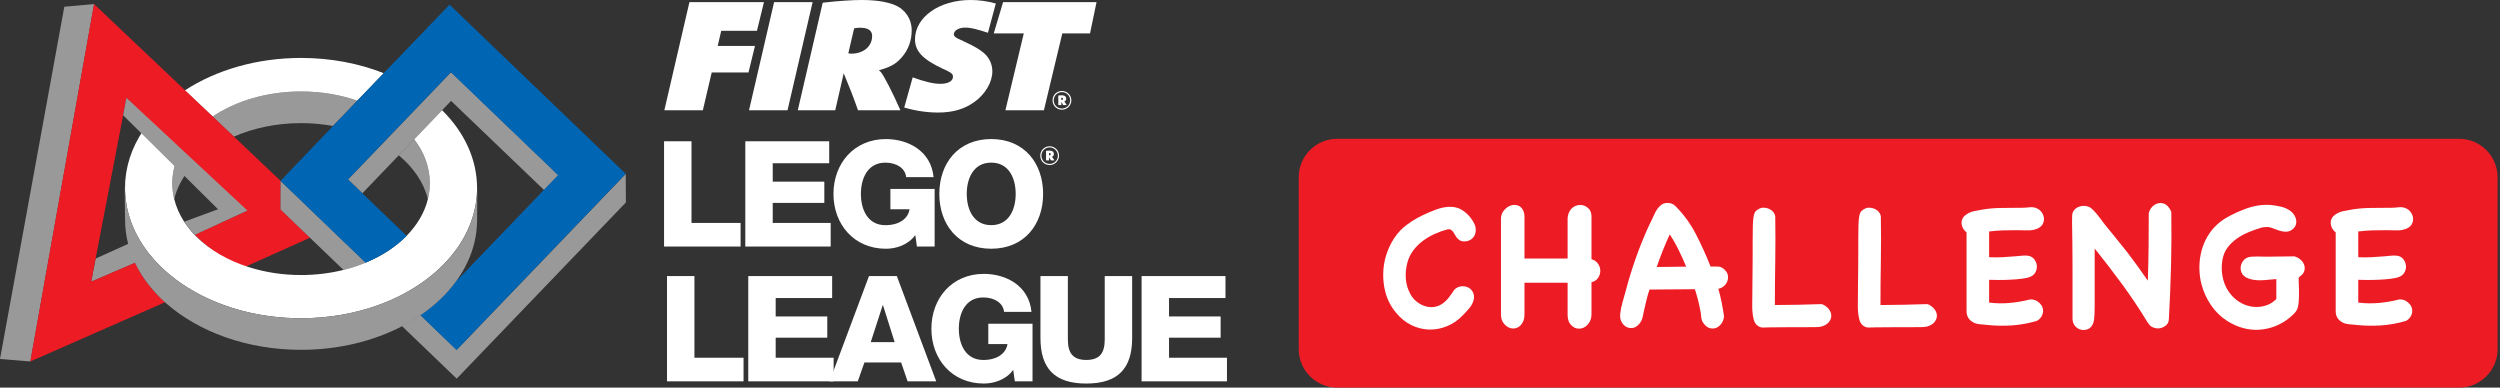 <svg width="258" height="40" viewBox="0 0 258 40" fill="none" xmlns="http://www.w3.org/2000/svg">
<rect x="0" y="0" width="258" height="40" fill="#333333" stroke="none"/>
<g clip-path="url(#clip0_25037_138064)">
<path d="M68.531 14.58H71.363V23.007H76.428V25.443H68.531V14.58Z" fill="white"/>
<path d="M76.916 14.58H85.573V16.846H79.745V18.747H85.07V20.939H79.745V23.007H85.726V25.443H76.916V14.58Z" fill="white"/>
<path d="M96.451 25.443H94.626L94.459 24.255C93.712 25.304 92.435 25.671 91.43 25.671C88.143 25.671 86.014 23.161 86.014 20.012C86.014 16.863 88.143 14.352 91.43 14.352C93.683 14.352 96.085 15.553 96.344 18.277H93.515C93.423 17.351 92.511 16.785 91.37 16.785C89.545 16.785 88.845 18.398 88.845 20.012C88.845 21.627 89.545 23.238 91.37 23.238C92.77 23.238 93.714 22.584 93.866 21.596H91.889V19.496H96.454V25.445L96.451 25.443Z" fill="white"/>
<path d="M102.294 14.35C105.718 14.35 107.65 16.861 107.65 20.01C107.65 23.159 105.718 25.669 102.294 25.669C98.87 25.669 96.938 23.159 96.938 20.01C96.938 16.861 98.87 14.35 102.294 14.35ZM102.294 23.235C104.119 23.235 104.819 21.625 104.819 20.01C104.819 18.395 104.119 16.783 102.294 16.783C100.469 16.783 99.769 18.395 99.769 20.01C99.769 21.625 100.469 23.235 102.294 23.235Z" fill="white"/>
<path d="M68.836 28.491H71.665V36.918H76.733V39.354H68.836V28.491Z" fill="white"/>
<path d="M77.221 28.491H85.878V30.757H80.05V32.658H85.375V34.849H80.05V36.918H86.03V39.354H77.221V28.491Z" fill="white"/>
<path d="M89.679 28.491H92.553L96.617 39.354H93.664L92.996 37.406H89.207L88.523 39.354H85.615L89.679 28.491ZM89.862 35.306H92.327L91.126 31.501H91.095L89.862 35.306Z" fill="white"/>
<path d="M106.555 39.354H104.73L104.562 38.166C103.817 39.215 102.538 39.582 101.536 39.582C98.248 39.582 96.119 37.073 96.119 33.923C96.119 30.774 98.251 28.263 101.536 28.263C103.788 28.263 106.19 29.464 106.45 32.188H103.62C103.529 31.262 102.616 30.696 101.476 30.696C99.651 30.696 98.951 32.309 98.951 33.923C98.951 35.538 99.651 37.149 101.476 37.149C102.876 37.149 103.819 36.495 103.972 35.507H101.992V33.407H106.557V39.356L106.555 39.354Z" fill="white"/>
<path d="M116.84 34.865C116.84 38.014 115.395 39.582 112.107 39.582C108.82 39.582 107.375 38.014 107.375 34.865V28.491H110.204V35.033C110.204 36.433 110.721 37.146 112.105 37.146C113.49 37.146 114.008 36.433 114.008 35.033V28.491H116.838V34.865H116.84Z" fill="white"/>
<path d="M117.812 28.491H126.47V30.757H120.644V32.658H125.969V34.849H120.644V36.918H126.622V39.354H117.812V28.491Z" fill="white"/>
<path d="M31.069 12.706C32.205 12.706 33.31 12.809 34.363 13.001L36.87 10.389C35.117 9.783 33.149 9.44 31.069 9.44C27.531 9.44 24.319 10.427 21.939 12.033L24.125 14.104C26.146 13.218 28.521 12.706 31.071 12.706" fill="#99999A"/>
<path d="M31.07 9.441C33.15 9.441 35.118 9.781 36.871 10.389L39.598 7.551C37.053 6.549 34.152 5.979 31.07 5.979C26.474 5.979 22.28 7.242 19.08 9.324L21.938 12.033C24.32 10.427 27.532 9.441 31.068 9.441" fill="white"/>
<path d="M17.98 20.545C18.211 19.608 18.633 18.72 19.217 17.899L18.119 16.79C17.902 17.472 17.781 18.183 17.781 18.914C17.781 19.471 17.851 20.015 17.983 20.545" fill="#99999A"/>
<path d="M9.867 26.686L9.406 29.075L13.993 27.1C13.703 26.491 13.647 25.698 13.479 25.053L9.867 26.686Z" fill="#99999A"/>
<path d="M6.638 0.694L0 37.048L3.14 37.303L9.713 0.421L6.638 0.694Z" fill="#99999A"/>
<path d="M28.963 21.612V18.673L24.141 14.101L21.956 12.03L19.098 9.322L9.702 0.418L3.127 37.303L17.04 31.186C15.654 29.963 14.672 28.657 13.943 27.12L9.414 29.064L9.868 26.686L12.804 11.389L13.048 10.105L15.473 12.545L18.59 15.685L19.928 17.034L25.432 21.775L20.089 24.224C21.475 25.61 23.119 26.832 25.335 27.52L32.002 24.528L28.963 21.614V21.612Z" fill="#ED1C24"/>
<path d="M44.157 20.545C44.287 20.015 44.359 19.471 44.359 18.914C44.359 17.27 43.757 15.723 42.724 14.377L41.143 16.016C42.661 17.282 43.741 18.838 44.157 20.547" fill="#99999A"/>
<path d="M47.132 36.104L43.381 32.501C42.782 32.911 42.14 33.291 41.469 33.64L47.132 39.077L64.594 20.889L64.574 17.944L47.132 36.104Z" fill="#99999A"/>
<path d="M34.409 23.888L31.32 20.923L28.956 18.666L28.947 21.614L32.271 24.808L35.447 27.858C36.254 27.657 37.026 27.402 37.752 27.102L34.409 23.89V23.888Z" fill="#99999A"/>
<path d="M46.549 7.441L44.065 10.029L41.322 12.887L39.453 14.833L35.91 18.521L37.395 19.945L41.164 16.02L42.74 14.379L45.628 11.373L46.549 10.411L56.153 19.616L57.638 18.073L46.549 7.441Z" fill="#99999A"/>
<path d="M45.627 11.373L42.74 14.379C43.773 15.725 44.359 17.268 44.359 18.912C44.359 19.469 44.288 20.015 44.158 20.543C43.822 21.925 43.064 23.204 41.984 24.313C40.879 25.447 39.434 26.4 37.752 27.1C37.026 27.402 36.254 27.657 35.447 27.856C34.078 28.196 32.604 28.384 31.07 28.384C29.18 28.384 27.384 28.102 25.758 27.594C23.542 26.905 21.641 25.796 20.252 24.409C19.744 23.904 19.308 23.36 18.946 22.788C18.501 22.081 18.172 21.33 17.98 20.543C17.848 20.015 17.778 19.469 17.778 18.912C17.778 18.181 17.899 17.47 18.116 16.787L14.799 13.43C13.585 15.231 12.9 17.259 12.9 19.409C12.9 19.961 12.952 20.507 13.039 21.041C13.252 22.341 13.717 23.58 14.397 24.738C14.737 25.32 15.13 25.879 15.575 26.416C16.743 27.822 18.246 29.059 20.008 30.061C23.07 31.803 26.903 32.843 31.068 32.843C33.98 32.843 36.73 32.336 39.17 31.434C39.911 31.162 40.622 30.851 41.3 30.508C42.872 29.712 44.267 28.741 45.433 27.628C47.387 25.762 48.691 23.506 49.096 21.044C49.183 20.509 49.233 19.965 49.233 19.411C49.233 16.396 47.891 13.614 45.625 11.375" fill="white"/>
<path d="M34.392 23.911L37.725 27.111C39.402 26.411 40.858 25.467 41.965 24.336L37.396 19.948L35.911 18.523L39.433 14.853L41.301 12.907L44.045 10.049L46.532 7.461L57.592 18.08L56.107 19.625L47.044 29.061C46.089 30.37 44.852 31.53 43.388 32.53L47.111 36.122L64.574 17.935L46.391 0.479L39.581 7.573L36.855 10.413L34.345 13.026L28.953 18.668L34.39 23.913L34.392 23.911Z" fill="#0065B3"/>
<path d="M19.021 22.878C19.021 22.878 19.108 23.021 19.119 23.039C19.385 23.461 19.752 23.851 20.099 24.237L25.531 21.726L13.047 10.098L12.707 11.896L22.501 21.594L19.021 22.875V22.878Z" fill="#99999A"/>
<path d="M49.236 19.409C49.236 19.961 49.186 20.507 49.099 21.041C48.694 23.504 47.388 25.76 45.436 27.625C44.27 28.737 42.875 29.71 41.303 30.506C40.623 30.848 39.914 31.159 39.173 31.432C36.733 32.333 33.985 32.841 31.07 32.841C26.906 32.841 23.073 31.801 20.013 30.061C18.251 29.059 16.746 27.825 15.58 26.416C15.135 25.879 14.742 25.32 14.402 24.738C13.724 23.582 13.257 22.341 13.044 21.041C12.957 20.507 12.906 19.963 12.906 19.409C12.906 19.234 12.919 19.062 12.928 18.892C12.928 18.883 12.924 18.869 12.921 18.861C12.832 19.395 12.906 22.119 12.906 22.674C12.906 23.548 13.022 24.405 13.239 25.232C13.406 25.881 13.639 26.509 13.928 27.118C14.657 28.654 15.75 30.066 17.137 31.289C20.472 34.23 25.475 36.102 31.07 36.102C34.953 36.102 38.547 35.198 41.502 33.664C42.172 33.315 42.81 32.935 43.409 32.526C44.874 31.521 46.113 30.347 47.066 29.039C48.45 27.145 49.236 24.977 49.236 22.672C49.236 22.186 49.278 19.88 49.231 18.966C49.222 18.84 49.236 19.247 49.236 19.406" fill="#99999A"/>
<path d="M108.324 15.095C108.859 15.095 109.293 15.526 109.293 16.063C109.293 16.6 108.861 17.034 108.324 17.034C107.787 17.034 107.354 16.611 107.354 16.063C107.354 15.515 107.783 15.095 108.324 15.095ZM108.324 16.913C108.796 16.913 109.172 16.535 109.172 16.067C109.172 15.6 108.796 15.215 108.324 15.215C107.852 15.215 107.474 15.593 107.474 16.063C107.474 16.533 107.85 16.913 108.324 16.913ZM107.948 15.566C107.998 15.564 108.004 15.562 108.101 15.553C108.199 15.544 108.241 15.54 108.282 15.54C108.601 15.54 108.758 15.665 108.758 15.9C108.758 16.043 108.698 16.128 108.572 16.177L108.557 16.181C108.557 16.181 108.572 16.193 108.577 16.199C108.61 16.228 108.722 16.396 108.816 16.55H108.452C108.378 16.412 108.355 16.374 108.262 16.219V16.55H107.951V15.564L107.948 15.566ZM108.297 16.032C108.382 16.032 108.432 15.991 108.432 15.913C108.432 15.835 108.389 15.794 108.3 15.794C108.282 15.794 108.277 15.794 108.259 15.799V16.029C108.273 16.034 108.282 16.034 108.297 16.034" fill="white"/>
<path d="M71.15 0.217H78.842L78.117 3.18H74.431L74.067 4.737H77.914L77.243 7.481H73.447L72.535 11.38H68.561L71.15 0.217Z" fill="white"/>
<path d="M79.889 0.217H83.863L81.273 11.38H77.299L79.889 0.217Z" fill="white"/>
<path d="M84.902 0.284L85.157 0.251C86.432 0.101 88.017 0 88.892 0C90.35 0 91.479 0.168 92.336 0.519C93.43 0.971 94.087 1.957 94.087 3.147C94.087 4.169 93.74 5.14 93.083 5.891C92.517 6.544 92.007 6.862 90.951 7.179L90.697 7.262C90.806 7.347 90.842 7.381 90.898 7.43C91.209 7.781 92.137 9.588 92.922 11.38H88.547C87.984 9.789 87.818 9.371 87.071 7.564L86.197 11.38H82.332L84.902 0.284ZM87.836 5.54C89.111 5.54 90.005 4.786 90.005 3.715C90.005 3.145 89.587 2.861 88.766 2.861C88.529 2.861 88.402 2.876 88.147 2.928L87.545 5.504C87.673 5.52 87.691 5.538 87.836 5.538" fill="white"/>
<path d="M103.521 0.217H113.163L112.49 3.449H109.629L107.732 11.38H103.758L105.655 3.449H102.553L103.521 0.217Z" fill="white"/>
<path d="M109.591 9.387C110.126 9.387 110.562 9.818 110.562 10.353C110.562 10.887 110.13 11.323 109.591 11.323C109.052 11.323 108.623 10.901 108.623 10.353C108.623 9.805 109.05 9.387 109.591 9.387ZM109.591 11.203C110.063 11.203 110.441 10.825 110.441 10.355C110.441 9.885 110.063 9.505 109.591 9.505C109.12 9.505 108.744 9.883 108.744 10.353C108.744 10.823 109.117 11.203 109.591 11.203ZM109.218 9.859C109.267 9.854 109.276 9.852 109.372 9.843C109.471 9.836 109.511 9.832 109.553 9.832C109.871 9.832 110.03 9.955 110.03 10.192C110.03 10.335 109.969 10.42 109.844 10.469L109.829 10.474C109.829 10.474 109.844 10.485 109.846 10.492C109.88 10.521 109.992 10.691 110.086 10.845H109.721C109.647 10.706 109.623 10.668 109.529 10.512V10.845H109.218V9.859ZM109.567 10.322C109.652 10.322 109.701 10.281 109.701 10.201C109.701 10.127 109.656 10.085 109.569 10.085C109.551 10.085 109.547 10.085 109.529 10.089V10.319C109.544 10.324 109.551 10.324 109.567 10.324" fill="white"/>
<path d="M93.314 11.096C94.43 11.429 95.654 11.614 96.794 11.614C98.344 11.614 99.53 11.263 100.55 10.527C101.679 9.725 102.41 8.486 102.41 7.365C102.41 6.611 102.082 5.927 101.5 5.439C101.044 5.073 100.57 4.786 99.603 4.335L98.819 3.966C98.564 3.831 98.436 3.699 98.436 3.547C98.436 3.145 98.946 2.845 99.639 2.845C100.158 2.845 100.775 2.997 101.956 3.382L102.77 0.36C101.887 0.121 101.028 0 100.169 0C96.924 0 94.428 1.774 94.428 4.068C94.428 5.274 95.231 6.126 97.235 7.063C98.183 7.497 98.347 7.616 98.347 7.915C98.347 8.367 97.855 8.651 97.052 8.651C96.341 8.651 95.428 8.434 94.189 7.982L93.317 11.096H93.314Z" fill="white"/>
<path d="M253.775 14.323H138.006C135.809 14.323 134.027 16.104 134.027 18.302V36.021C134.027 38.219 135.809 40 138.006 40H253.775C255.972 40 257.753 38.219 257.753 36.021V18.302C257.753 16.104 255.972 14.323 253.775 14.323Z" fill="#ED1C24"/>
<path d="M150.081 29.905C150.285 29.701 150.517 29.583 150.779 29.551C151.041 29.52 151.278 29.553 151.495 29.656C151.712 29.759 151.879 29.92 152 30.144C152.121 30.368 152.15 30.631 152.085 30.936C152.009 31.242 151.861 31.524 151.647 31.785C151.43 32.047 151.213 32.284 150.998 32.501C150.502 33.025 149.951 33.409 149.345 33.657C148.742 33.906 148.129 34.024 147.511 34.011C146.894 33.997 146.288 33.852 145.698 33.572C145.105 33.293 144.573 32.873 144.103 32.311C143.823 31.98 143.586 31.629 143.396 31.26C143.206 30.891 143.059 30.502 142.958 30.095C142.806 29.495 142.734 28.871 142.748 28.223C142.761 27.574 142.862 26.944 143.054 26.331C143.244 25.72 143.515 25.143 143.866 24.602C144.217 24.061 144.646 23.6 145.156 23.217C145.525 22.938 145.899 22.694 146.275 22.491C146.65 22.287 147.048 22.095 147.469 21.918C147.71 21.815 147.959 21.717 148.214 21.623C148.469 21.527 148.73 21.455 148.996 21.404C149.265 21.352 149.531 21.334 149.799 21.346C150.066 21.359 150.327 21.415 150.582 21.518C150.761 21.594 150.938 21.699 151.117 21.833C151.296 21.967 151.461 22.119 151.613 22.291C151.765 22.464 151.899 22.645 152.014 22.835C152.128 23.027 152.21 23.211 152.262 23.39C152.3 23.555 152.309 23.725 152.291 23.895C152.273 24.067 152.222 24.224 152.139 24.363C152.056 24.503 151.944 24.62 151.806 24.716C151.665 24.812 151.506 24.872 151.327 24.897C151.034 24.935 150.808 24.904 150.649 24.801C150.49 24.698 150.363 24.573 150.267 24.418C150.171 24.266 150.079 24.116 149.99 23.969C149.9 23.823 149.773 23.718 149.607 23.654C149.504 23.654 149.428 23.66 149.377 23.671C148.943 23.785 148.507 23.942 148.068 24.139C147.63 24.338 147.221 24.575 146.845 24.855C146.469 25.134 146.14 25.461 145.861 25.83C145.581 26.199 145.378 26.613 145.25 27.071C145.098 27.619 145.04 28.174 145.078 28.733C145.116 29.294 145.268 29.822 145.537 30.318C145.689 30.611 145.892 30.866 146.147 31.083C146.402 31.3 146.682 31.461 146.988 31.571C147.295 31.678 147.605 31.716 147.925 31.685C148.243 31.654 148.549 31.542 148.842 31.349C149.097 31.171 149.325 30.951 149.529 30.69C149.732 30.428 149.918 30.164 150.083 29.898L150.081 29.905Z" fill="white"/>
<path d="M164.245 26.751C164.551 26.841 164.779 27.004 164.931 27.239C165.083 27.474 165.157 27.72 165.15 27.974C165.144 28.229 165.065 28.469 164.911 28.69C164.759 28.914 164.535 29.057 164.242 29.12V32.443C164.242 32.761 164.162 33.045 164.003 33.293C163.844 33.541 163.65 33.716 163.422 33.819C163.193 33.921 162.95 33.944 162.695 33.886C162.44 33.827 162.209 33.66 162.006 33.38C161.916 33.253 161.856 33.107 161.825 32.942C161.793 32.776 161.778 32.624 161.778 32.483V29.178H157.327V32.425C157.327 32.566 157.314 32.709 157.289 32.855C157.262 33.002 157.22 33.132 157.155 33.246C156.989 33.552 156.779 33.749 156.524 33.839C156.269 33.928 156.021 33.924 155.779 33.83C155.538 33.733 155.33 33.568 155.158 33.333C154.985 33.098 154.9 32.808 154.9 32.463V22.587C154.9 22.256 154.999 21.97 155.196 21.728C155.392 21.486 155.618 21.316 155.873 21.223C156.128 21.126 156.385 21.12 156.647 21.205C156.909 21.287 157.103 21.489 157.231 21.806C157.269 21.909 157.293 22.001 157.307 22.084C157.32 22.166 157.327 22.258 157.327 22.361V26.677H161.778V22.589C161.778 22.334 161.836 22.093 161.95 21.862C162.091 21.582 162.29 21.386 162.551 21.269C162.813 21.155 163.068 21.124 163.316 21.173C163.565 21.225 163.782 21.348 163.965 21.544C164.148 21.741 164.242 22.012 164.242 22.356V26.751H164.245Z" fill="white"/>
<path d="M177.912 32.711C177.874 32.991 177.778 33.23 177.625 33.427C177.473 33.624 177.297 33.763 177.1 33.839C176.903 33.915 176.693 33.924 176.469 33.868C176.246 33.81 176.04 33.66 175.847 33.418C175.682 33.215 175.59 32.989 175.57 32.74C175.55 32.492 175.516 32.246 175.465 32.005C175.338 31.305 175.152 30.584 174.91 29.846C174.121 29.86 173.338 29.864 172.56 29.864C171.781 29.864 171.005 29.871 170.229 29.882C170.115 30.213 170.017 30.551 169.934 30.895C169.851 31.24 169.771 31.578 169.695 31.909C169.63 32.163 169.574 32.427 169.523 32.7C169.471 32.975 169.357 33.212 169.178 33.416C168.961 33.671 168.729 33.814 168.48 33.845C168.232 33.877 168.009 33.836 167.812 33.72C167.615 33.606 167.454 33.432 167.333 33.194C167.212 32.96 167.17 32.689 167.21 32.383C167.248 31.989 167.324 31.6 167.438 31.217C167.552 30.835 167.662 30.453 167.762 30.07C168.335 27.881 169.073 25.758 169.979 23.709C170.055 23.531 170.135 23.361 170.218 23.193C170.301 23.027 170.381 22.862 170.457 22.696C170.547 22.517 170.636 22.327 170.726 22.124C170.815 21.92 170.92 21.732 171.041 21.56C171.162 21.388 171.305 21.243 171.471 21.122C171.636 21.001 171.84 20.941 172.081 20.941C172.399 20.941 172.667 21.044 172.884 21.247C173.75 22.113 174.463 23.09 175.024 24.179C175.586 25.268 176.087 26.38 176.534 27.512C176.802 27.5 177.062 27.5 177.317 27.512C177.572 27.525 177.8 27.639 178.003 27.856C178.182 28.035 178.288 28.225 178.319 28.428C178.35 28.632 178.332 28.829 178.261 29.021C178.191 29.211 178.075 29.377 177.916 29.518C177.757 29.659 177.563 29.753 177.333 29.804C177.46 30.249 177.572 30.705 177.668 31.171C177.764 31.636 177.842 32.103 177.907 32.575V32.709L177.912 32.711ZM174.014 27.516C173.772 26.944 173.515 26.373 173.24 25.807C172.967 25.241 172.658 24.703 172.314 24.193C172.059 24.754 171.82 25.311 171.598 25.863C171.374 26.418 171.169 26.982 170.976 27.554C171.576 27.543 172.099 27.536 172.553 27.536C173.007 27.536 173.492 27.529 174.014 27.516Z" fill="white"/>
<path d="M188.102 31.414C188.395 31.555 188.618 31.732 188.77 31.949C188.922 32.166 188.996 32.385 188.989 32.608C188.983 32.83 188.9 33.04 188.741 33.239C188.582 33.436 188.336 33.586 188.005 33.689C187.878 33.727 187.699 33.749 187.471 33.756C187.24 33.763 186.923 33.765 186.516 33.765H184.968C184.344 33.765 183.573 33.772 182.656 33.783C182.428 33.796 182.19 33.803 181.949 33.803C181.707 33.803 181.497 33.72 181.318 33.554C181.166 33.427 181.054 33.233 180.985 32.973C180.916 32.711 180.871 32.438 180.851 32.152C180.831 31.866 180.824 31.58 180.831 31.293C180.837 31.007 180.84 30.768 180.84 30.578C180.84 30.195 180.842 29.757 180.849 29.26C180.855 28.764 180.862 28.259 180.866 27.742C180.873 27.225 180.875 26.72 180.875 26.223V24.906C180.875 24.23 180.882 23.687 180.893 23.273C180.907 22.86 180.934 22.535 180.98 22.3C181.025 22.066 181.097 21.893 181.2 21.784C181.303 21.676 181.441 21.582 181.62 21.506C181.772 21.442 181.942 21.421 182.126 21.439C182.309 21.457 182.481 21.509 182.642 21.591C182.801 21.674 182.935 21.788 183.043 21.936C183.15 22.084 183.206 22.244 183.206 22.423C183.23 23.951 183.23 25.467 183.206 26.97C183.179 28.473 183.168 29.976 183.168 31.479C183.971 31.479 184.769 31.47 185.565 31.45C186.362 31.432 187.167 31.41 187.983 31.383L188.097 31.421L188.102 31.414Z" fill="white"/>
<path d="M199 31.414C199.293 31.555 199.517 31.732 199.669 31.949C199.821 32.166 199.895 32.385 199.888 32.608C199.881 32.83 199.798 33.04 199.64 33.239C199.481 33.436 199.235 33.586 198.904 33.689C198.776 33.727 198.597 33.749 198.369 33.756C198.139 33.763 197.821 33.765 197.414 33.765H195.867C195.243 33.765 194.471 33.772 193.554 33.783C193.326 33.796 193.089 33.803 192.847 33.803C192.606 33.803 192.396 33.72 192.217 33.554C192.065 33.427 191.953 33.233 191.883 32.973C191.814 32.711 191.769 32.438 191.749 32.152C191.729 31.866 191.722 31.58 191.729 31.293C191.736 31.007 191.738 30.768 191.738 30.578C191.738 30.195 191.74 29.757 191.747 29.26C191.754 28.764 191.76 28.259 191.765 27.742C191.772 27.225 191.774 26.72 191.774 26.223V24.906C191.774 24.23 191.781 23.687 191.792 23.273C191.805 22.86 191.832 22.535 191.879 22.3C191.924 22.066 191.995 21.893 192.098 21.784C192.201 21.676 192.34 21.582 192.519 21.506C192.671 21.442 192.841 21.421 193.024 21.439C193.207 21.457 193.38 21.509 193.541 21.591C193.699 21.674 193.834 21.788 193.941 21.936C194.048 22.084 194.104 22.244 194.104 22.423C194.129 23.951 194.129 25.467 194.104 26.97C194.077 28.473 194.066 29.976 194.066 31.479C194.869 31.479 195.668 31.47 196.464 31.45C197.26 31.432 198.065 31.41 198.881 31.383L198.996 31.421L199 31.414Z" fill="white"/>
<path d="M209.631 30.898C209.859 30.911 210.061 30.971 210.233 31.079C210.405 31.186 210.544 31.318 210.653 31.47C210.761 31.622 210.825 31.799 210.843 31.996C210.863 32.195 210.821 32.394 210.72 32.597C210.682 32.687 210.602 32.792 210.481 32.913C210.36 33.033 210.248 33.107 210.148 33.132C209.331 33.373 208.495 33.523 207.636 33.581C206.777 33.639 205.927 33.624 205.087 33.534C204.845 33.51 204.581 33.483 204.295 33.458C204.009 33.434 203.756 33.351 203.541 33.21C203.145 32.955 202.948 32.593 202.948 32.121V23.982C202.808 23.879 202.693 23.754 202.604 23.6C202.515 23.448 202.461 23.284 202.441 23.112C202.421 22.94 202.443 22.774 202.508 22.616C202.57 22.457 202.68 22.32 202.832 22.204C203.087 22.001 203.38 21.864 203.711 21.793C204.042 21.723 204.366 21.663 204.686 21.611C205.348 21.509 206.01 21.459 206.672 21.459C207.334 21.459 208.01 21.453 208.696 21.442C208.9 21.442 209.135 21.426 209.403 21.395C209.669 21.363 209.906 21.386 210.11 21.462C210.351 21.551 210.544 21.69 210.682 21.882C210.823 22.072 210.906 22.278 210.931 22.493C210.955 22.71 210.915 22.92 210.808 23.123C210.7 23.327 210.512 23.486 210.244 23.602C209.926 23.73 209.584 23.788 209.222 23.774C208.86 23.763 208.511 23.756 208.18 23.756C207.697 23.756 207.211 23.763 206.728 23.774C206.245 23.788 205.76 23.826 205.277 23.888V26.543C205.735 26.568 206.194 26.568 206.652 26.543C207.111 26.518 207.569 26.485 208.028 26.447C208.231 26.433 208.435 26.416 208.638 26.389C208.842 26.364 209.052 26.364 209.269 26.389C209.548 26.427 209.765 26.541 209.917 26.733C210.069 26.925 210.163 27.138 210.195 27.373C210.226 27.608 210.186 27.84 210.072 28.07C209.958 28.301 209.772 28.466 209.517 28.567C209.3 28.657 209.007 28.724 208.638 28.768C208.269 28.813 207.88 28.844 207.473 28.864C207.066 28.885 206.663 28.894 206.27 28.894C205.876 28.894 205.543 28.887 205.277 28.876V31.226C205.977 31.316 206.683 31.329 207.397 31.264C208.11 31.202 208.81 31.081 209.499 30.902H209.633L209.631 30.898Z" fill="white"/>
<path d="M221.768 21.938C221.844 21.683 221.969 21.473 222.141 21.307C222.313 21.142 222.501 21.035 222.705 20.983C222.908 20.932 223.116 20.945 223.327 21.021C223.537 21.097 223.718 21.249 223.87 21.48C223.921 21.544 223.968 21.62 224.013 21.71C224.058 21.799 224.08 21.882 224.08 21.958C224.105 23.779 224.096 25.597 224.051 27.413C224.006 29.227 223.933 31.045 223.832 32.868C223.832 33.161 223.74 33.389 223.555 33.555C223.369 33.72 223.159 33.825 222.924 33.87C222.689 33.915 222.45 33.89 222.208 33.794C221.967 33.698 221.788 33.537 221.674 33.306C221.66 33.293 221.654 33.282 221.654 33.268V33.306C220.826 31.944 219.954 30.634 219.037 29.381C218.12 28.127 217.165 26.883 216.172 25.646V31.434C216.172 31.83 216.165 32.15 216.154 32.398C216.141 32.647 216.125 32.841 216.107 32.98C216.087 33.121 216.06 33.241 216.022 33.342C215.908 33.648 215.731 33.852 215.497 33.955C215.259 34.058 215.022 34.082 214.781 34.031C214.539 33.98 214.329 33.852 214.15 33.648C213.971 33.445 213.884 33.19 213.884 32.884V27.554C213.884 27.02 213.882 26.518 213.875 26.053C213.868 25.588 213.866 25.197 213.866 24.879C213.866 24.448 213.859 24.016 213.846 23.589C213.833 23.162 213.833 22.732 213.846 22.298C213.846 22.081 213.9 21.898 214.009 21.744C214.117 21.591 214.255 21.473 214.421 21.39C214.586 21.307 214.765 21.261 214.955 21.247C215.145 21.236 215.331 21.261 215.51 21.323C215.662 21.375 215.819 21.48 215.977 21.638C216.136 21.797 216.293 21.969 216.445 22.155C216.597 22.341 216.74 22.524 216.874 22.71C217.008 22.895 217.12 23.045 217.207 23.159C217.538 23.566 217.921 24.036 218.353 24.564C218.786 25.092 219.187 25.593 219.556 26.064C219.925 26.548 220.285 27.033 220.636 27.516C220.987 28.001 221.327 28.484 221.658 28.968C221.696 27.809 221.721 26.655 221.734 25.51C221.748 24.363 221.752 23.211 221.752 22.052L221.772 21.938H221.768Z" fill="white"/>
<path d="M236.81 26.465C237.065 26.541 237.282 26.666 237.459 26.836C237.638 27.008 237.754 27.198 237.812 27.409C237.87 27.619 237.857 27.829 237.774 28.039C237.691 28.249 237.517 28.437 237.249 28.603C237.224 28.641 237.217 28.797 237.228 29.07C237.242 29.345 237.251 29.658 237.257 30.016C237.264 30.372 237.255 30.732 237.228 31.096C237.204 31.459 237.146 31.743 237.056 31.946C236.967 32.112 236.859 32.26 236.732 32.385C236.604 32.512 236.47 32.633 236.332 32.747C235.86 33.143 235.356 33.445 234.822 33.655C234.287 33.865 233.739 33.988 233.178 34.026C232.617 34.064 232.053 34.008 231.487 33.854C230.921 33.702 230.376 33.458 229.855 33.127C229.193 32.707 228.636 32.166 228.184 31.504C227.732 30.842 227.403 30.128 227.2 29.363C227.072 28.88 226.999 28.372 226.981 27.845C226.963 27.317 227.003 26.794 227.106 26.277C227.209 25.76 227.372 25.268 227.602 24.796C227.831 24.324 228.119 23.899 228.461 23.517C228.868 23.072 229.336 22.703 229.866 22.408C230.394 22.115 230.939 21.86 231.498 21.645C231.93 21.466 232.377 21.332 232.836 21.242C233.294 21.153 233.76 21.122 234.231 21.146C234.587 21.171 234.974 21.231 235.388 21.327C235.801 21.424 236.155 21.591 236.448 21.833C236.589 21.947 236.705 22.088 236.801 22.253C236.897 22.419 236.953 22.587 236.973 22.759C236.994 22.931 236.971 23.096 236.906 23.255C236.844 23.414 236.727 23.557 236.562 23.685C236.396 23.812 236.222 23.886 236.036 23.904C235.851 23.924 235.663 23.911 235.473 23.866C235.283 23.821 235.09 23.761 234.9 23.685C234.71 23.609 234.531 23.544 234.366 23.492C234.225 23.441 234.075 23.419 233.916 23.425C233.757 23.432 233.601 23.448 233.449 23.472C233.004 23.6 232.554 23.756 232.102 23.94C231.651 24.125 231.232 24.351 230.85 24.617C230.467 24.886 230.139 25.203 229.866 25.572C229.593 25.941 229.416 26.389 229.34 26.91C229.237 27.558 229.271 28.205 229.436 28.849C229.602 29.493 229.908 30.056 230.353 30.54C230.646 30.857 230.986 31.117 231.375 31.314C231.765 31.512 232.167 31.629 232.588 31.667C233.008 31.705 233.422 31.66 233.829 31.533C234.236 31.405 234.6 31.181 234.918 30.864V28.8C234.663 28.813 234.399 28.835 234.126 28.867C233.853 28.898 233.578 28.918 233.306 28.925C233.033 28.932 232.764 28.911 232.503 28.867C232.241 28.822 231.997 28.737 231.767 28.61C231.55 28.482 231.4 28.314 231.317 28.104C231.235 27.894 231.212 27.684 231.25 27.473C231.288 27.263 231.378 27.069 231.516 26.892C231.657 26.713 231.847 26.592 232.089 26.53C232.203 26.505 232.346 26.487 232.518 26.483C232.69 26.476 232.863 26.474 233.035 26.474C233.207 26.474 233.361 26.476 233.502 26.483C233.643 26.489 233.751 26.491 233.827 26.491C234.323 26.491 234.817 26.485 235.307 26.474C235.797 26.462 236.298 26.453 236.808 26.453L236.81 26.465Z" fill="white"/>
<path d="M247.727 30.898C247.955 30.911 248.156 30.971 248.328 31.079C248.501 31.186 248.639 31.318 248.749 31.47C248.856 31.622 248.921 31.799 248.939 31.996C248.959 32.195 248.917 32.394 248.816 32.597C248.778 32.687 248.697 32.792 248.577 32.913C248.456 33.033 248.344 33.107 248.243 33.132C247.427 33.373 246.591 33.523 245.732 33.581C244.873 33.639 244.023 33.624 243.182 33.534C242.941 33.51 242.677 33.483 242.391 33.458C242.104 33.434 241.852 33.351 241.637 33.21C241.241 32.955 241.044 32.593 241.044 32.121V23.982C240.903 23.879 240.789 23.754 240.7 23.6C240.61 23.448 240.557 23.284 240.536 23.112C240.516 22.94 240.539 22.774 240.604 22.616C240.666 22.457 240.776 22.32 240.928 22.204C241.183 22.001 241.476 21.864 241.807 21.793C242.138 21.723 242.462 21.663 242.782 21.611C243.444 21.509 244.106 21.459 244.768 21.459C245.43 21.459 246.105 21.453 246.792 21.442C246.995 21.442 247.23 21.426 247.499 21.395C247.765 21.363 248.002 21.386 248.205 21.462C248.447 21.551 248.639 21.69 248.778 21.882C248.919 22.072 249.002 22.278 249.026 22.493C249.051 22.71 249.011 22.92 248.903 23.123C248.796 23.327 248.608 23.486 248.34 23.602C248.022 23.73 247.68 23.788 247.318 23.774C246.955 23.763 246.606 23.756 246.275 23.756C245.792 23.756 245.307 23.763 244.824 23.774C244.341 23.788 243.855 23.826 243.372 23.888V26.543C243.831 26.568 244.289 26.568 244.748 26.543C245.206 26.518 245.665 26.485 246.123 26.447C246.327 26.433 246.53 26.416 246.734 26.389C246.937 26.364 247.148 26.364 247.365 26.389C247.644 26.427 247.861 26.541 248.013 26.733C248.165 26.925 248.259 27.138 248.29 27.373C248.322 27.608 248.281 27.84 248.167 28.07C248.053 28.301 247.868 28.466 247.613 28.567C247.396 28.657 247.103 28.724 246.734 28.768C246.365 28.813 245.976 28.844 245.569 28.864C245.162 28.885 244.759 28.894 244.365 28.894C243.972 28.894 243.638 28.887 243.372 28.876V31.226C244.072 31.316 244.779 31.329 245.493 31.264C246.206 31.202 246.906 31.081 247.595 30.902H247.729L247.727 30.898Z" fill="white"/>
</g>
<defs>
<clipPath id="clip0_25037_138064">
<rect width="257.751" height="40" fill="white"/>
</clipPath>
</defs>
</svg>
